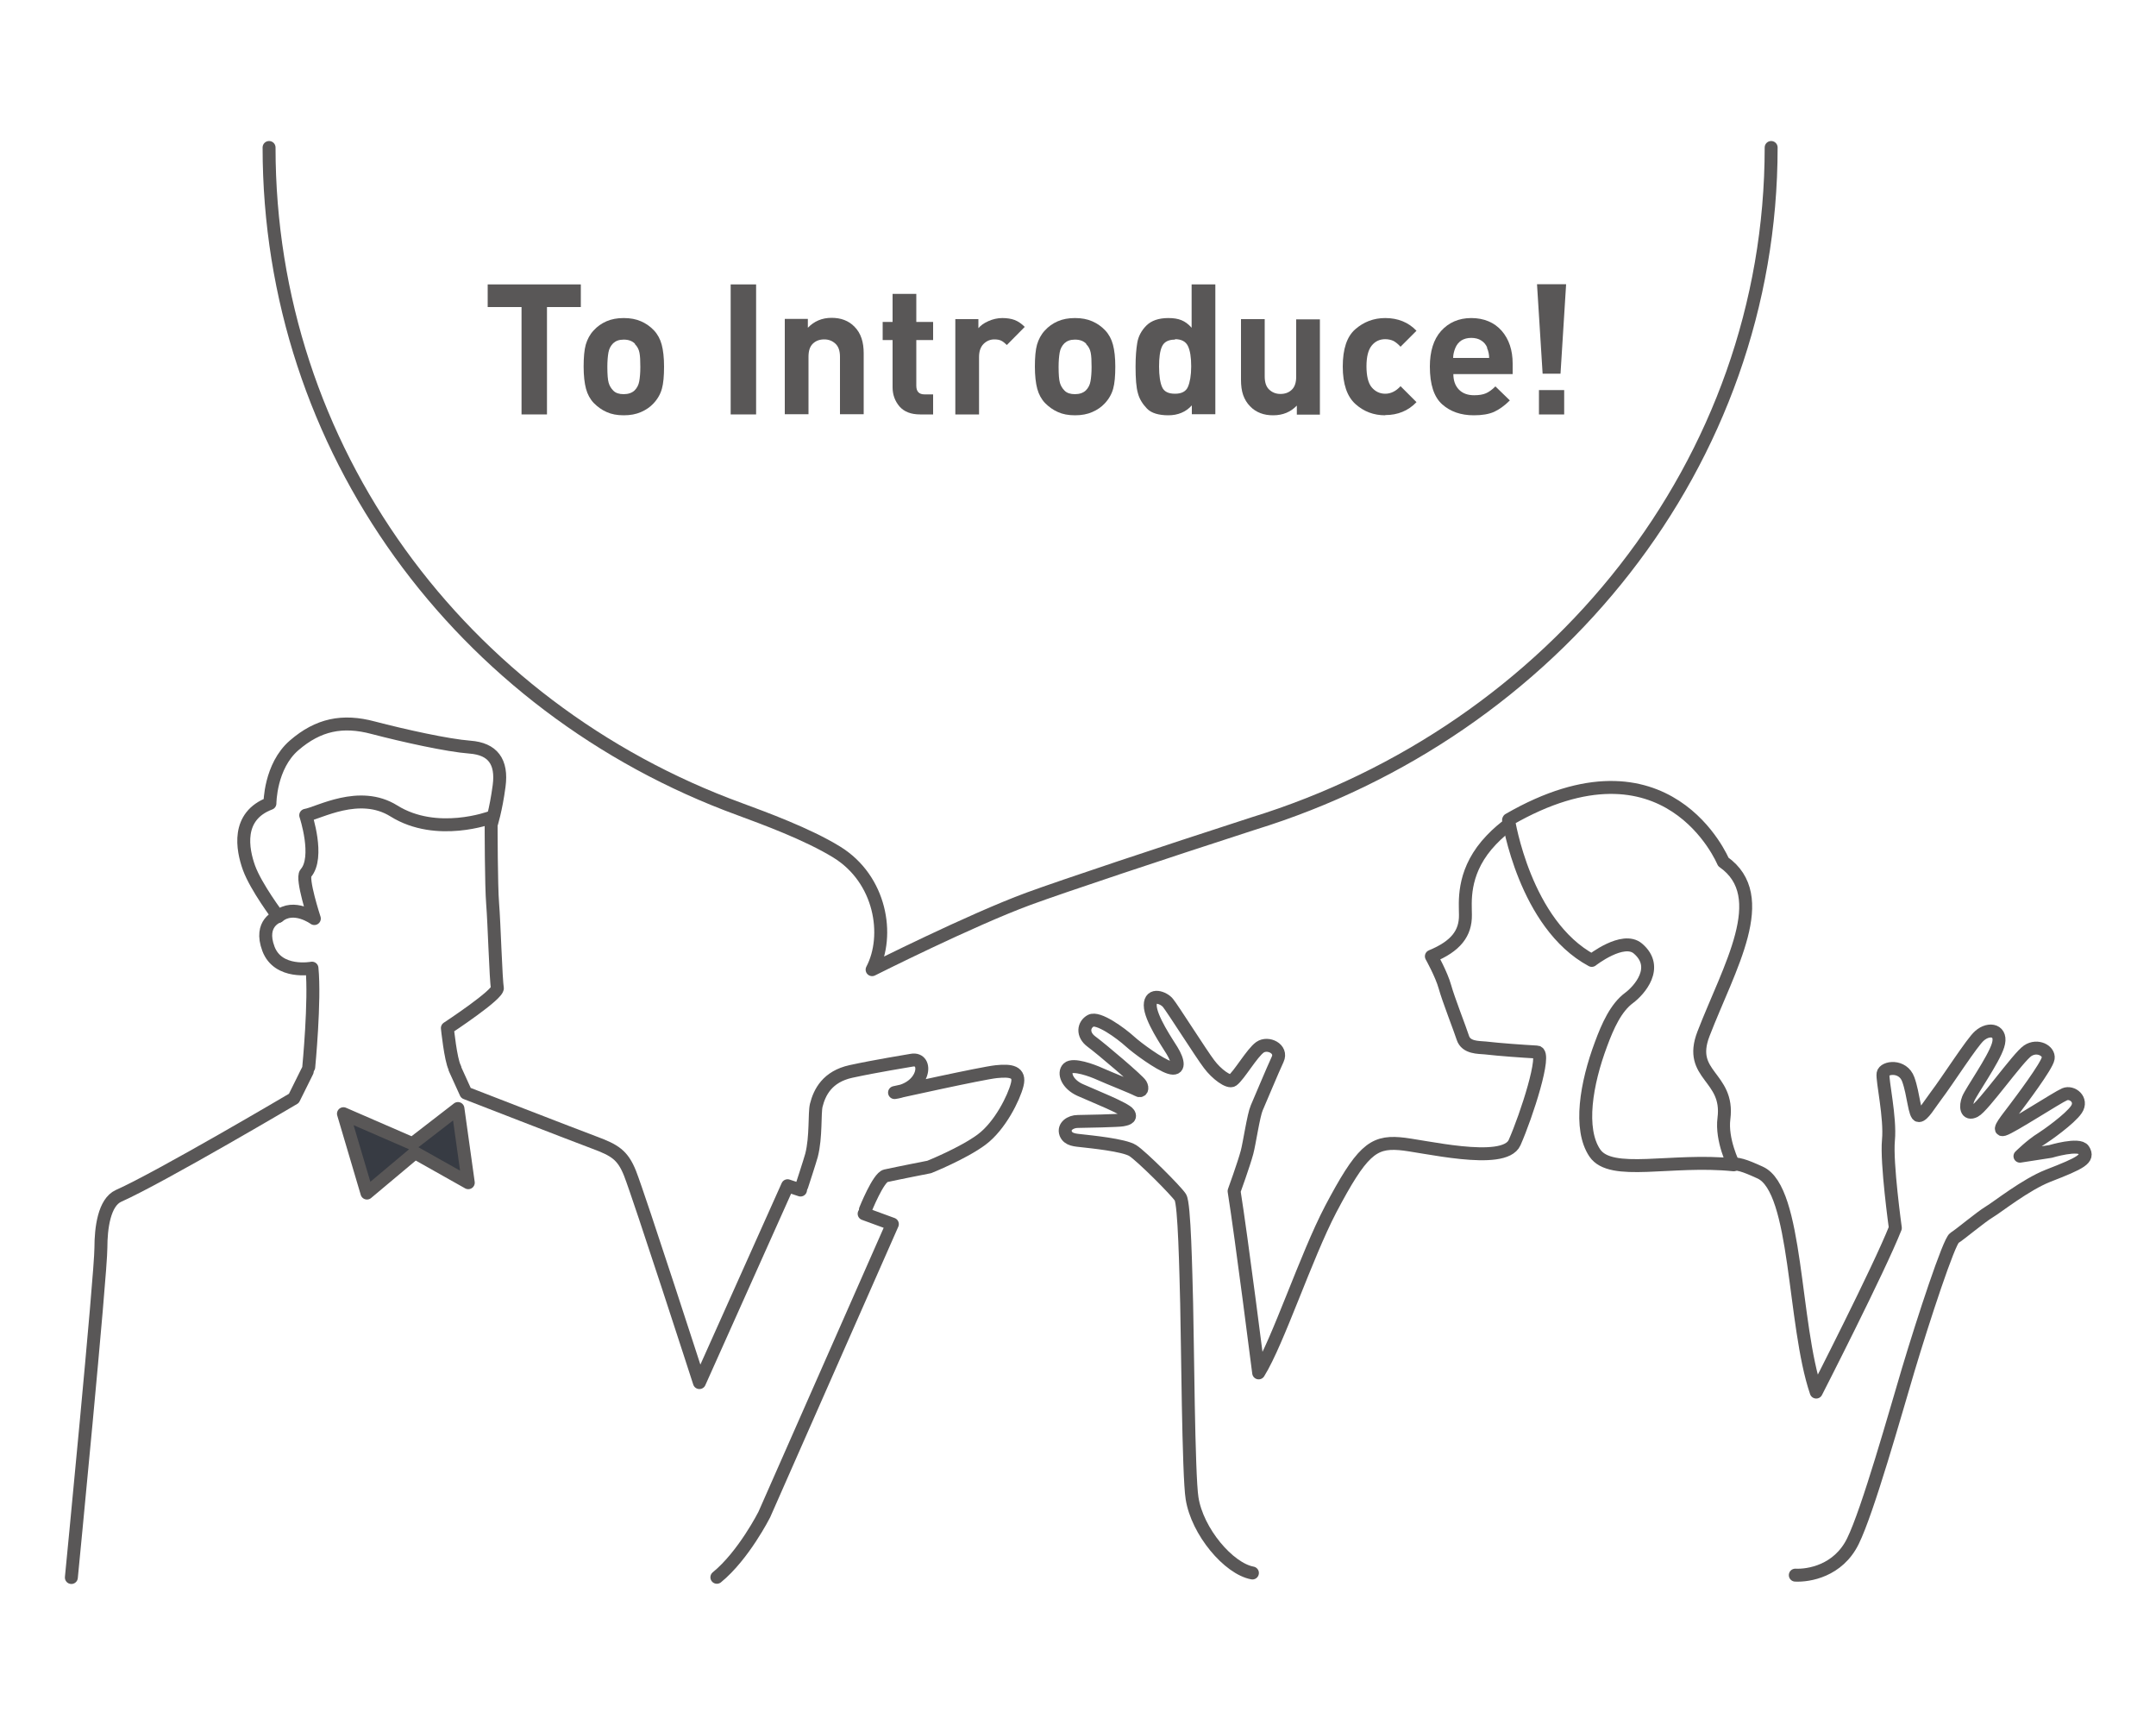 <?xml version="1.0" encoding="UTF-8"?><svg id="_レイヤー_1" xmlns="http://www.w3.org/2000/svg" viewBox="0 0 100 80"><defs><style>.cls-1{fill:#373b43;}.cls-1,.cls-2{stroke:#595757;stroke-linecap:round;stroke-linejoin:round;stroke-width:.6px;}.cls-3{fill:#595757;}.cls-2{fill:none;}</style></defs><path class="cls-2" d="m12.48,6.84c0,13.97,8.9,25.97,21.84,30.69,1.11.41,3.13,1.15,4.48,1.98,2.06,1.26,2.48,3.88,1.65,5.46,0,0,4.57-2.3,7.26-3.29,1.61-.59,6.14-2.1,10.4-3.48,13.95-4.3,24.04-16.71,24.04-31.36"/><path class="cls-2" d="m80.12,53.96c.52,0,.75.07,1.52.42,1.74.79,1.52,7.01,2.6,10.18,0,0,2.92-5.71,3.67-7.61,0,0-.42-3.02-.32-4.07.1-1.05-.3-2.79-.25-3.09s.92-.42,1.17.27.29,1.68.49,1.68.5-.53.79-.91c.56-.74,1.68-2.5,2.02-2.79.46-.41,1.09-.26.86.45-.21.67-1.24,2.12-1.38,2.47s-.1.77.3.57,2.01-2.5,2.46-2.8,1,0,.95.35-1.29,1.99-1.56,2.35c-.31.42-.85,1.05-.5.95s2.47-1.48,2.82-1.63c.35-.15.85.25.55.7s-1.43,1.24-1.61,1.35c-.49.3-1.01.82-1.01.82l1.42-.22s1.33-.4,1.53-.07c.26.41-.11.6-1.65,1.2-1.04.41-2.33,1.44-2.73,1.68s-1.36,1.05-1.61,1.2-1.44,3.77-2.14,6.11c-.6,2.01-1.87,6.54-2.57,7.96-.68,1.38-2.05,1.6-2.67,1.57"/><path class="cls-2" d="m58.09,72.95c-1.1-.2-2.56-1.92-2.8-3.47-.17-1.03-.21-7.51-.25-9.01s-.1-4.64-.29-4.94c-.19-.3-1.8-1.91-2.21-2.17-.41-.26-1.98-.41-2.32-.45-.34-.04-.67-.04-.79-.34-.12-.33.22-.56.56-.56s1.91-.04,2.06-.07.45-.07.3-.3-1.65-.82-2.25-1.09-.79-.79-.56-1.01,1.11.1,1.46.26c.49.22,1.57.64,1.76.75.19.11.26-.07.15-.26-.11-.19-1.83-1.65-2.28-1.98s-.37-.79-.04-.97c.34-.19,1.38.56,1.83.97.33.3,1.35,1.05,1.83,1.2.49.15.41-.3.11-.79-.2-.33-1.01-1.5-1.01-2.1s.64-.34.82-.11c.19.22,1.57,2.4,1.91,2.84.34.46.91.88,1.09.75.3-.22.9-1.27,1.27-1.53s1.05.07.82.56-.82,1.91-.97,2.25-.34,1.65-.45,2.06c-.15.56-.6,1.8-.6,1.8.34,2.13,1.14,8.43,1.14,8.43.9-1.45,2.19-5.39,3.34-7.59,1.42-2.69,1.95-3.14,3.19-3.04,1,.07,4.85,1.05,5.34-.05.56-1.27,1.5-4.18,1.04-4.2-.7-.04-1.7-.11-2.4-.19-.31-.03-.89,0-1.04-.47-.12-.38-.67-1.78-.83-2.36-.16-.58-.63-1.42-.63-1.42,1.14-.47,1.59-1.07,1.58-1.92,0-.56-.16-1.87.98-3.23.29-.34.59-.62.91-.87"/><path class="cls-2" d="m69.97,38.03s.75,4.84,3.86,6.51c0,0,1.45-1.14,2.14-.55,1.02.87.06,1.94-.41,2.29-.61.45-.99,1.3-1.3,2.14-.69,1.84-1.04,3.94-.29,5.05.75,1.11,3.54.25,6.44.55,0,0-.58-1.15-.45-2.15.25-1.97-1.7-1.97-.95-3.92,1.19-3.09,3.2-6.38.92-7.98,0,0-2.57-6.22-9.95-1.96Z"/><path class="cls-2" d="m14.32,49.49s.3-3.09.15-4.59c0,0-1.57.3-2.02-.9s.45-1.5.45-1.5c0,0-1.02-1.35-1.35-2.25-.31-.86-.6-2.4.97-2.99,0,0,0-1.72,1.12-2.69s2.25-1.2,3.67-.82c1.42.37,3.44.82,4.49.9s1.5.67,1.35,1.8-.37,1.8-.37,1.8c0,0,0,2.84.07,3.67s.15,3.59.22,3.89-2.32,1.87-2.32,1.87c0,0,.15,1.46.34,1.83"/><path class="cls-2" d="m14.25,49.69l-.62,1.25s-6.18,3.65-8.13,4.52c-.67.3-.82,1.5-.82,2.4,0,1.25-1.37,15.3-1.37,15.3"/><path class="cls-2" d="m40.08,56.29l1.31.48-5.94,13.47s-.96,1.9-2.2,2.91"/><path class="cls-2" d="m21.11,49.59l.5,1.1s5.02,1.95,5.96,2.3,1.31.57,1.65,1.42c.45,1.15,3.22,9.71,3.22,9.71l4.09-9.13.6.2"/><polygon class="cls-1" points="19.13 53.04 15.93 51.65 17.02 55.33 19.25 53.46 21.72 54.85 21.24 51.41 19.13 53.04"/><path class="cls-2" d="m37.19,55s.37-1.13.45-1.42c.22-.86.13-1.95.22-2.32.15-.6.51-1.33,1.61-1.57,1.2-.26,2.54-.47,2.81-.52.79-.15.64,1.31-.79,1.5,0,0,4.04-.9,4.72-.97s1.12,0,.97.6-.79,1.91-1.65,2.55c-.86.64-2.43,1.27-2.43,1.27,0,0-1.43.28-2.02.41-.34.07-.94,1.57-.94,1.57"/><path class="cls-2" d="m22.76,37.91s-2.5.94-4.49-.3c-1.6-1-3.49.1-4.09.2,0,0,.65,1.95,0,2.69-.21.24.4,2.1.4,2.1,0,0-.95-.7-1.67-.1"/><path class="cls-3" d="m25.37,14.24v4.98h-1.18v-4.98h-1.57v-1.05h4.32v1.05h-1.57Z"/><path class="cls-3" d="m30.3,18.72c-.15.16-.34.29-.57.39s-.49.15-.8.15-.57-.05-.79-.15c-.23-.1-.42-.24-.6-.42-.17-.18-.29-.4-.36-.66-.07-.26-.11-.61-.11-1.03s.03-.78.1-1.02.19-.47.36-.65c.17-.19.37-.33.6-.43s.49-.15.8-.15.57.05.8.15c.23.1.43.24.6.42.17.18.29.4.36.66.07.26.11.6.11,1.02,0,.44-.03.78-.1,1.03s-.2.48-.4.69Zm-.85-2.78c-.13-.13-.3-.19-.52-.19s-.37.06-.49.17c-.12.12-.19.26-.22.43-.03.17-.05.39-.05.66,0,.36.02.6.06.74.04.14.11.26.22.37s.27.16.48.16.38-.06.5-.17c.12-.12.19-.26.22-.43.03-.17.05-.39.05-.66,0-.29-.01-.51-.04-.66-.03-.16-.1-.29-.21-.4Z"/><path class="cls-3" d="m33.89,19.22v-6.03h1.18v6.03h-1.18Z"/><path class="cls-3" d="m38.96,19.22v-2.67c0-.28-.07-.48-.21-.61-.14-.13-.31-.2-.52-.2s-.38.06-.52.19c-.14.13-.21.33-.21.61v2.67h-1.1v-4.42h1.07v.41c.29-.3.65-.46,1.1-.46.21,0,.41.03.59.1.18.07.34.17.48.32.14.14.25.32.32.53.07.21.1.44.1.7v2.82h-1.1Z"/><path class="cls-3" d="m42.68,19.22c-.42,0-.74-.12-.96-.37-.21-.25-.32-.54-.32-.89v-2.19h-.46v-.84h.46v-1.3h1.1v1.3h.78v.84h-.78v2.12c0,.27.13.4.38.4h.4v.93h-.6Z"/><path class="cls-3" d="m46.7,16c-.09-.09-.18-.16-.26-.2-.08-.04-.19-.06-.32-.06-.19,0-.36.07-.5.21-.14.14-.21.34-.21.61v2.66h-1.1v-4.42h1.07v.42c.11-.13.26-.24.47-.33.2-.09.42-.14.64-.14s.41.03.57.09c.16.06.32.17.47.32l-.83.84Z"/><path class="cls-3" d="m51.23,18.72c-.15.16-.34.29-.57.39s-.49.15-.8.15-.57-.05-.79-.15c-.23-.1-.42-.24-.6-.42-.17-.18-.29-.4-.36-.66-.07-.26-.11-.61-.11-1.03s.03-.78.1-1.02.19-.47.36-.65c.17-.19.37-.33.6-.43s.49-.15.8-.15.57.05.8.15c.23.1.43.24.6.42.17.18.29.4.36.66.07.26.11.6.11,1.02,0,.44-.03.78-.1,1.03s-.2.48-.4.69Zm-.85-2.78c-.13-.13-.3-.19-.52-.19s-.37.06-.49.17c-.12.12-.19.26-.22.43-.03.17-.05.39-.05.66,0,.36.02.6.06.74.04.14.11.26.22.37s.27.16.48.16.38-.06.5-.17c.12-.12.19-.26.22-.43.03-.17.05-.39.05-.66,0-.29-.01-.51-.04-.66-.03-.16-.1-.29-.21-.4Z"/><path class="cls-3" d="m55.28,19.21v-.41c-.28.31-.65.46-1.09.46s-.79-.1-.99-.31-.35-.44-.42-.71c-.08-.27-.11-.68-.11-1.24,0-.45.03-.82.08-1.11s.19-.56.42-.79c.23-.23.57-.35,1.02-.35.24,0,.44.03.61.1s.32.18.47.35v-2.01h1.1v6.02h-1.07Zm-.78-3.46c-.3,0-.5.1-.6.31-.1.21-.14.52-.14.94s.05.75.14.95c.09.21.29.31.6.31s.51-.11.6-.32.15-.53.15-.95-.05-.73-.15-.94-.3-.32-.6-.32Z"/><path class="cls-3" d="m60.15,19.22v-.41c-.29.3-.65.45-1.1.45-.21,0-.41-.03-.59-.1-.18-.07-.34-.17-.48-.32-.14-.14-.25-.32-.32-.52s-.1-.44-.1-.7v-2.82h1.1v2.66c0,.28.07.48.21.61.14.13.31.2.52.2s.38-.06.52-.19c.14-.13.21-.33.21-.61v-2.66h1.1v4.42h-1.07Z"/><path class="cls-3" d="m64.25,19.26c-.53,0-.99-.17-1.38-.52s-.59-.93-.59-1.74.19-1.39.58-1.73c.39-.34.85-.52,1.39-.52.59,0,1.08.2,1.45.59l-.74.74c-.11-.12-.22-.21-.33-.27-.11-.05-.24-.08-.38-.08-.26,0-.47.1-.63.3s-.24.52-.24.96.08.78.24.97.37.3.63.3.5-.12.71-.35l.74.74c-.38.4-.87.6-1.45.6Z"/><path class="cls-3" d="m67.41,17.35c0,.29.08.53.25.71.17.18.41.27.71.27.23,0,.41-.03.55-.09s.29-.17.44-.32l.67.65c-.24.24-.49.42-.73.53-.25.11-.56.16-.94.16-.6,0-1.09-.17-1.47-.51-.38-.34-.57-.92-.57-1.75,0-.7.17-1.26.52-1.65s.82-.6,1.4-.6,1.07.2,1.41.59c.34.39.51.9.51,1.52v.49h-2.76Zm1.57-1.23c-.06-.14-.15-.25-.28-.33-.12-.08-.28-.12-.46-.12s-.33.04-.46.12c-.12.08-.22.2-.28.35s-.1.3-.1.46h1.67c0-.15-.03-.31-.1-.47Z"/><path class="cls-3" d="m72.38,17.33h-.83l-.26-4.15h1.35l-.26,4.15Zm-1,1.89v-1.13h1.17v1.13h-1.17Z"/></svg>